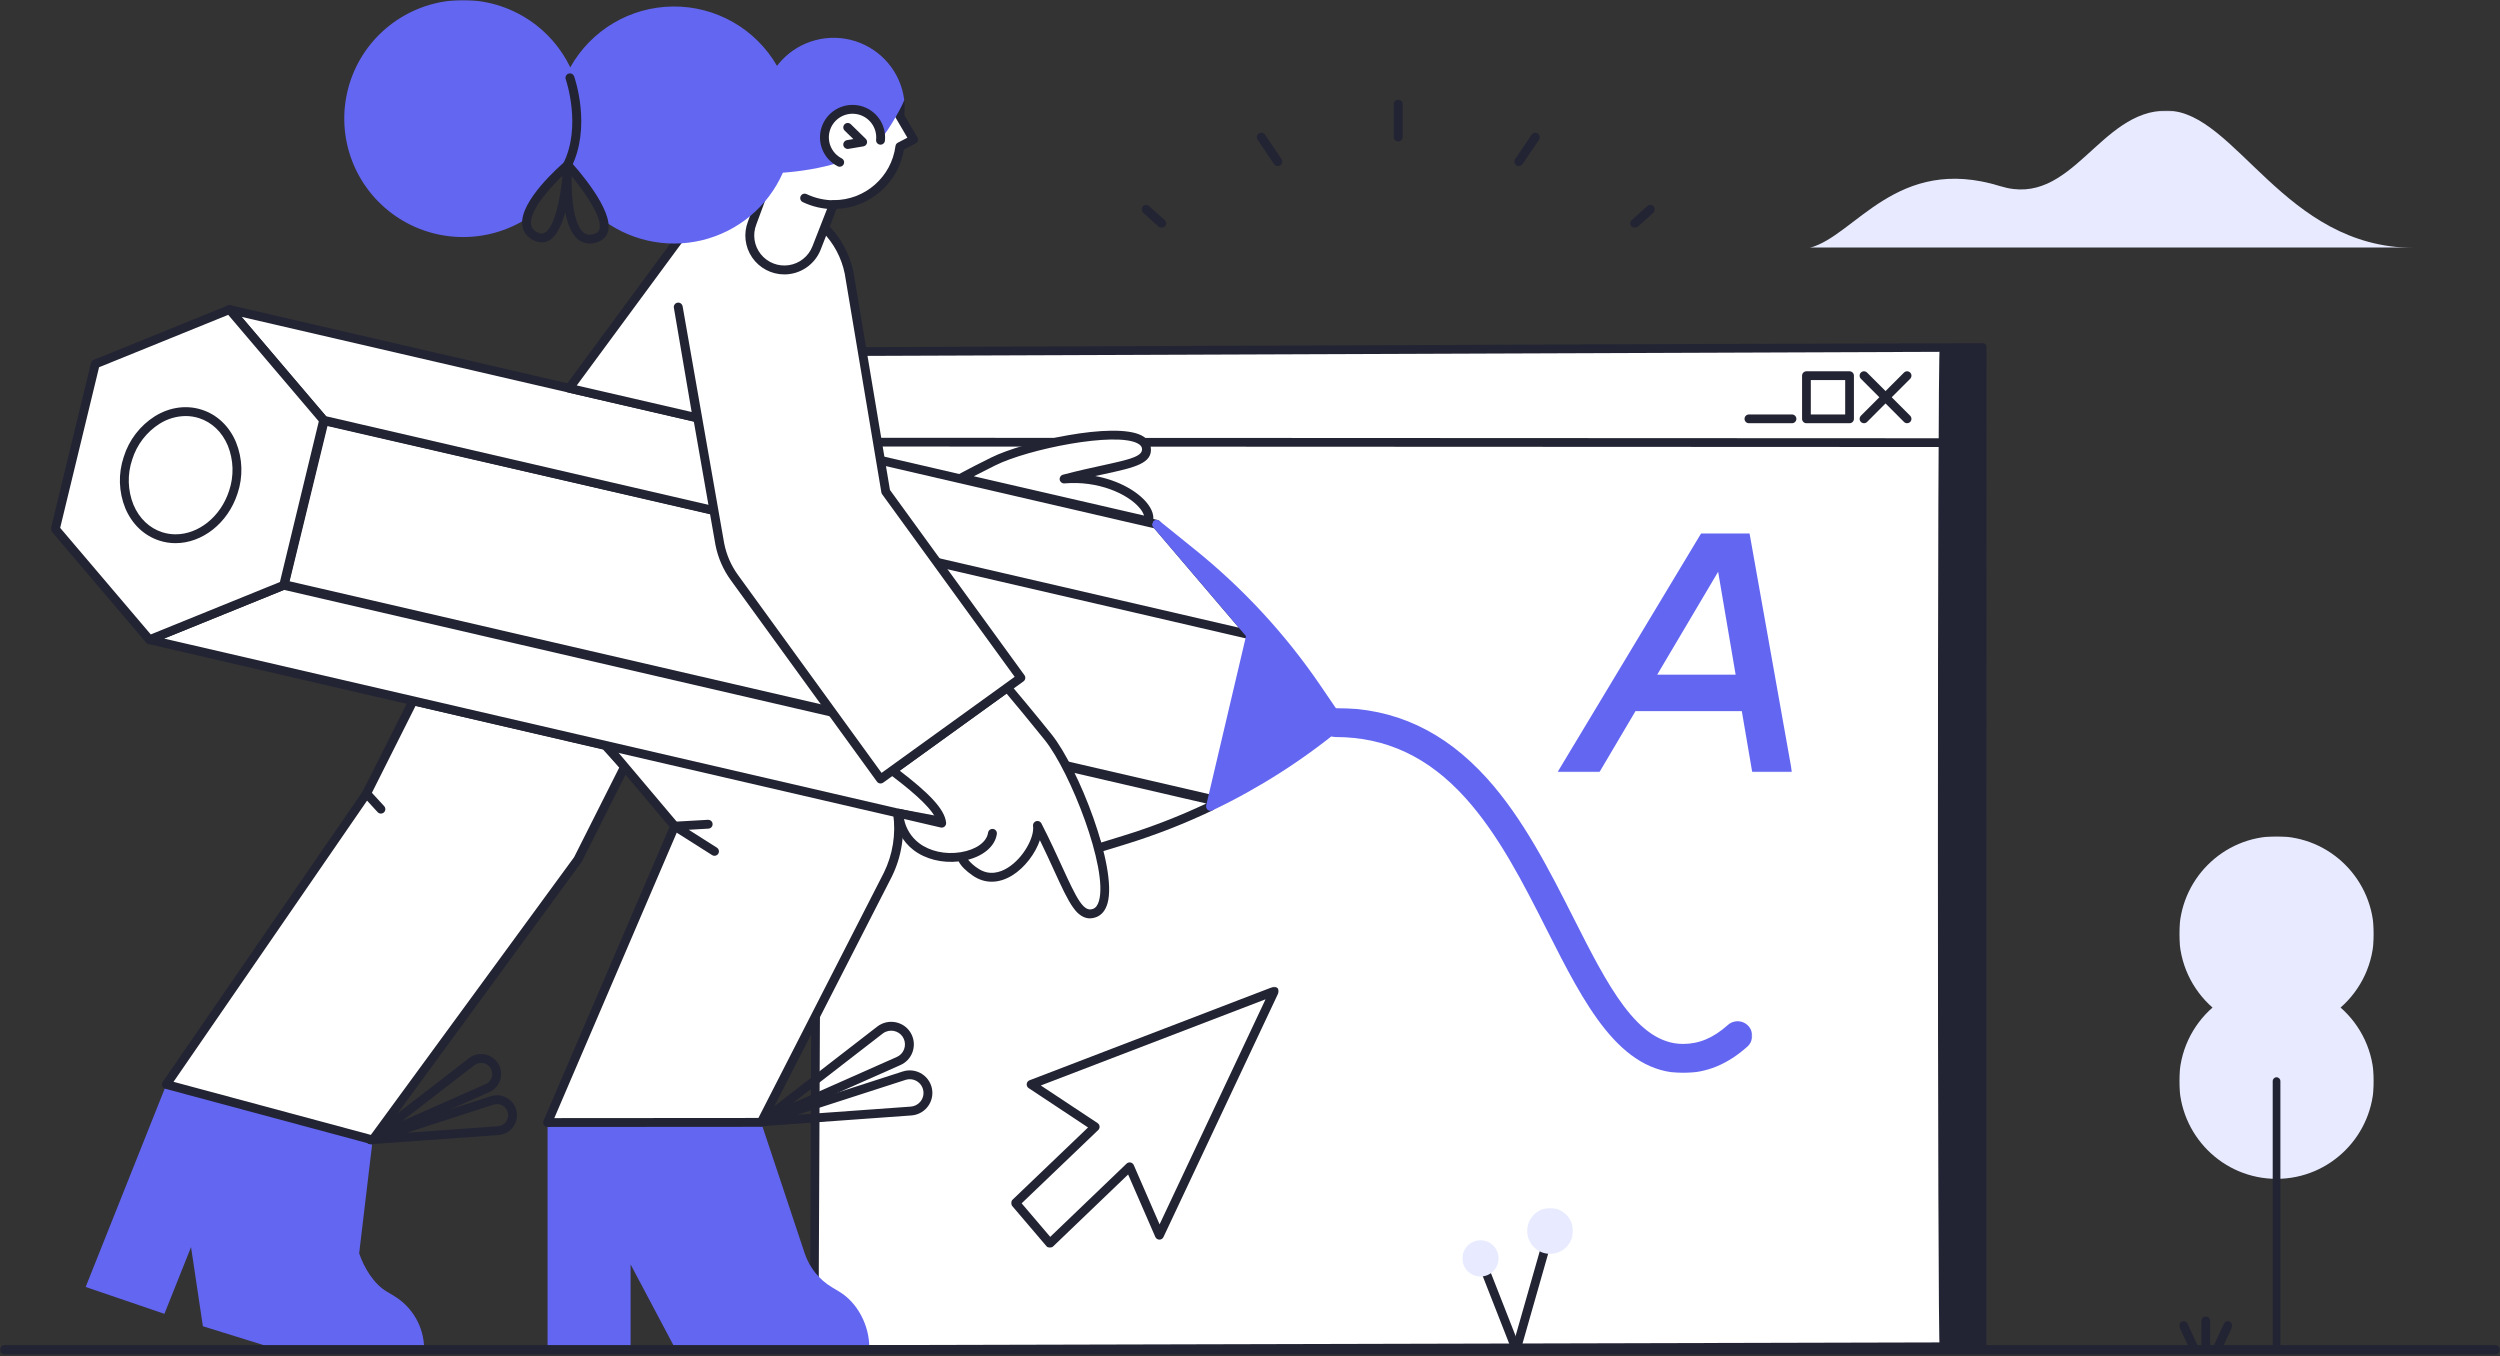 <svg xmlns="http://www.w3.org/2000/svg" xmlns:xlink="http://www.w3.org/1999/xlink" width="1130px" height="613px" viewBox="0 0 1130 613"><rect x="0" y="0" width="1130" height="613" fill="#333333" stroke="none"/><title>Page is under construction</title><desc>Created with Sketch.</desc><defs><rect id="path-1" x="0" y="0" width="532" height="457"></rect><rect id="path-3" x="0" y="0" width="106" height="108"></rect><rect id="path-5" x="0" y="0" width="273" height="62"></rect><rect id="path-7" x="0" y="0" width="232" height="58"></rect><rect id="path-9" x="0" y="0" width="121" height="118"></rect><rect id="path-11" x="0" y="0" width="50" height="66"></rect><rect id="path-13" x="0" y="0" width="193" height="165"></rect><rect id="path-15" x="0" y="0" width="157.21" height="226.817"></rect><rect id="path-17" x="0" y="0" width="94" height="180"></rect><rect id="path-19" x="0" y="0" width="585" height="610"></rect><rect id="path-21" x="0" y="0" width="88" height="232"></rect><rect id="path-23" x="0" y="0" width="24" height="16"></rect><rect id="path-25" x="0" y="0" width="1130" height="8"></rect></defs><g id="Page-1" stroke="none" stroke-width="1" fill="none" fill-rule="evenodd"><g id="Page-is-under-construction" transform="translate(-68, -64)"><g id="Group" transform="translate(434, 219)"><g id="Clipped"><mask id="mask-2" fill="white"><use xlink:href="#path-1"></use></mask><g id="Rectangle-path"></g><g id="Group" mask="url(#mask-2)" fill-rule="nonzero"><g id="Shape"><g><polygon fill="#FFFFFF" points="530.025 1.978 3.95 3.957 1.975 455.022 529.366 453.703"></polygon><path d="M1.975,457 C1.45,457 0.946,456.79 0.576,456.418 C0.205,456.045 -0.002,455.539 -1.05370899e-18,455.013 L1.975,3.948 C1.98,2.862 2.859,1.982 3.943,1.978 L530.018,0 C530.543,-0.002 531.047,0.206 531.419,0.577 C531.791,0.948 532,1.452 532,1.978 L531.342,453.703 C531.342,454.794 530.46,455.679 529.371,455.681 L1.98,457 L1.975,457 Z M5.917,5.928 L3.959,453.036 L527.391,451.729 L528.044,3.961 L5.917,5.928 Z" fill="#222433"></path></g><path d="M510.756,47.05 L510.756,47.05 L3.95,46.821 C2.86,46.821 1.975,45.935 1.975,44.843 C1.975,43.75 2.86,42.864 3.95,42.864 L3.95,42.864 L510.756,43.093 C511.846,43.093 512.731,43.979 512.731,45.072 C512.731,46.164 511.846,47.05 510.756,47.05 L510.756,47.05 Z" fill="#222433"></path><path d="M470,36.301 L450.511,36.301 C449.42,36.301 448.535,35.415 448.535,34.322 L448.535,14.803 C448.535,13.71 449.42,12.824 450.511,12.824 L470,12.824 C471.091,12.824 471.975,13.71 471.975,14.803 L471.975,34.322 C471.975,35.415 471.091,36.301 470,36.301 L470,36.301 Z M452.486,32.344 L468.024,32.344 L468.024,16.781 L452.486,16.781 L452.486,32.344 Z" fill="#222433"></path><path d="M443.992,36.301 L424.503,36.301 C423.412,36.301 422.528,35.415 422.528,34.322 C422.528,33.23 423.412,32.344 424.503,32.344 L443.992,32.344 C445.083,32.344 445.967,33.23 445.967,34.322 C445.967,35.415 445.083,36.301 443.992,36.301 L443.992,36.301 Z" fill="#222433"></path><path d="M476.518,36.301 C475.719,36.301 474.998,35.819 474.692,35.08 C474.386,34.34 474.555,33.489 475.121,32.923 L494.61,13.403 C495.381,12.631 496.632,12.631 497.404,13.403 C498.175,14.176 498.175,15.429 497.404,16.201 L477.914,35.721 C477.544,36.093 477.042,36.301 476.518,36.301 L476.518,36.301 Z" fill="#222433"></path><path d="M496.007,36.301 C495.483,36.301 494.98,36.093 494.61,35.721 L475.121,16.201 C474.349,15.429 474.349,14.176 475.121,13.403 C475.892,12.631 477.143,12.631 477.914,13.403 L497.404,32.923 C497.969,33.489 498.138,34.34 497.832,35.079 C497.527,35.819 496.806,36.301 496.007,36.301 L496.007,36.301 Z" fill="#222433"></path><path d="M529.981,454.789 L510.756,454.789 C509.665,454.789 509.665,2.075 510.756,2.075 L529.981,2.075 C531.072,2.075 531.957,2.961 531.957,4.054 L531.957,452.811 C531.957,453.903 531.072,454.789 529.981,454.789 Z" fill="#222433"></path></g></g></g></g><g id="Group" transform="translate(772, 305)"><g id="Clipped"><mask id="mask-4" fill="white"><use xlink:href="#path-3"></use></mask><g id="Rectangle-path"></g><g id="Group" mask="url(#mask-4)" fill-rule="nonzero" fill="#6366F1"><path d="M106,108 L88.004,108 L83.3,80.421 L35.242,80.421 L18.95,108 L0,108 L64.963,0 L86.777,0 L106,108 Z M45.059,63.942 L80.505,63.942 L72.598,17.433 L45.059,63.942 Z" id="Shape"></path></g></g></g><g id="Group" transform="translate(1022.5, 145) scale(-1, 1) translate(-1022.5, -145) translate(886, 114)"><g id="Clipped"><mask id="mask-6" fill="white"><use xlink:href="#path-5"></use></mask><g id="Rectangle-path"></g><g id="Group" mask="url(#mask-6)" fill-rule="nonzero" fill="#E8EBFF"><g id="Shape"><path d="M273,62 L0,62 C58.59,62 80.489,0.422 111.37,0.003 C142.251,-0.416 154.353,44.255 186.842,34.155 C233.745,19.608 252.516,56.722 273,62 Z"></path></g></g></g></g><g id="Group" transform="translate(584, 109)"><g id="Clipped"><mask id="mask-8" fill="white"><use xlink:href="#path-7"></use></mask><g id="Rectangle-path"></g><g id="Group" mask="url(#mask-8)" fill-rule="nonzero" fill="#222433"><g id="Shape"><path d="M116,18.951 C114.877,18.951 113.966,18.045 113.966,16.928 L113.966,2.023 C113.966,0.906 114.877,2.05265499e-16 116,0 C117.123,-2.05265499e-16 118.034,0.906 118.034,2.023 L118.034,16.928 C118.034,18.045 117.123,18.951 116,18.951 Z"></path><path d="M61.559,30.079 C60.88,30.08 60.246,29.744 59.868,29.183 L52.41,18.122 C51.784,17.194 52.034,15.937 52.967,15.315 C53.9,14.692 55.163,14.94 55.789,15.868 L63.247,26.929 C63.665,27.549 63.706,28.348 63.353,29.007 C62.999,29.666 62.31,30.078 61.559,30.079 Z"></path><path d="M9.085,58 C8.581,58 8.095,57.814 7.721,57.478 L0.671,51.138 C0.131,50.654 -0.107,49.92 0.046,49.213 C0.198,48.506 0.718,47.934 1.41,47.711 C2.101,47.489 2.859,47.651 3.399,48.136 L10.449,54.475 C11.074,55.037 11.286,55.923 10.984,56.704 C10.681,57.485 9.926,58.001 9.085,58 Z"></path><path d="M170.508,30.079 C169.758,30.078 169.069,29.666 168.716,29.007 C168.363,28.348 168.404,27.549 168.822,26.929 L176.279,15.868 C176.907,14.946 178.166,14.702 179.096,15.323 C180.026,15.943 180.277,17.194 179.658,18.122 L172.2,29.183 C171.822,29.744 171.187,30.08 170.508,30.079 Z"></path><path d="M222.915,58 C222.074,58.001 221.319,57.485 221.016,56.704 C220.714,55.923 220.926,55.037 221.551,54.475 L228.601,48.136 C229.141,47.651 229.899,47.489 230.59,47.711 C231.282,47.934 231.802,48.506 231.954,49.213 C232.107,49.92 231.869,50.654 231.329,51.138 L224.279,57.478 C223.905,57.814 223.419,58 222.915,58 Z"></path></g></g></g></g><g id="Group" transform="translate(525, 510)"><g id="Clipped"><mask id="mask-10" fill="white"><use xlink:href="#path-9"></use></mask><g id="Rectangle-path"></g><g id="Group" mask="url(#mask-10)"><g transform="translate(0, -0.67)"><g><polygon id="Shape" fill="#FFFFFF" fill-rule="nonzero" points="9.08 44.828 118.982 2.68 67.058 112.974 53.606 82.084 17.555 116.66 2.018 98.434 38.002 63.992"></polygon><path d="M17.555,118.67 L17.454,118.67 C16.898,118.642 16.378,118.387 16.017,117.964 L0.48,99.738 C-0.21,98.928 -0.149,97.723 0.62,96.987 L34.788,64.281 L7.962,46.503 C7.333,46.087 6.99,45.356 7.073,44.608 C7.155,43.861 7.65,43.221 8.355,42.952 L118.257,0.804 C119.026,0.509 119.898,0.709 120.459,1.31 C121.02,1.911 121.159,2.791 120.809,3.534 L68.885,113.828 C68.552,114.534 67.84,114.985 67.058,114.985 L67.028,114.985 C66.235,114.973 65.522,114.499 65.207,113.775 L52.912,85.54 L18.954,118.106 C18.579,118.467 18.077,118.67 17.555,118.67 L17.555,118.67 Z M4.784,98.574 L17.703,113.728 L52.207,80.636 C52.683,80.179 53.354,79.984 54.002,80.113 C54.651,80.242 55.194,80.68 55.458,81.284 L67.13,108.087 L115.025,6.352 L13.447,45.307 L39.12,62.317 C39.629,62.655 39.957,63.204 40.012,63.811 C40.066,64.419 39.841,65.018 39.4,65.44 L4.784,98.574 Z" id="Shape" fill="#222433" fill-rule="nonzero"></path></g></g></g></g></g><g id="Group" transform="translate(729, 610)"><g id="Clipped"><mask id="mask-12" fill="white"><use xlink:href="#path-11"></use></mask><g id="Rectangle-path"></g><g id="Group" mask="url(#mask-12)" fill-rule="nonzero"><g><path d="M24.34,66 C23.719,66 23.134,65.708 22.76,65.212 C22.385,64.715 22.266,64.071 22.437,63.473 L37.74,9.827 C37.929,9.141 38.472,8.609 39.161,8.434 C39.851,8.259 40.581,8.468 41.074,8.981 C41.567,9.494 41.747,10.233 41.546,10.916 L26.242,64.562 C26,65.413 25.224,65.999 24.34,66 L24.34,66 Z" id="Shape" fill="#222433"></path><ellipse id="Oval" fill="#E8EBFF" cx="39.644" cy="10.372" rx="10.356" ry="10.372"></ellipse><path d="M24.34,66 C23.527,66 22.797,65.502 22.499,64.745 L6.338,23.52 C5.937,22.501 6.437,21.35 7.454,20.948 C8.471,20.547 9.62,21.047 10.021,22.066 L26.182,63.291 C26.422,63.902 26.345,64.591 25.977,65.134 C25.608,65.676 24.995,66 24.34,66 L24.34,66 Z" id="Shape" fill="#222433"></path><ellipse id="Oval" fill="#E8EBFF" cx="8.179" cy="22.793" rx="8.179" ry="8.192"></ellipse></g></g></g></g><g id="Group" transform="translate(667, 384)"><g id="Clipped"><mask id="mask-14" fill="white"><use xlink:href="#path-13"></use></mask><g id="Rectangle-path"></g><g id="Group" mask="url(#mask-14)" fill-rule="nonzero" fill="#6366F1"><path d="M161.737,165 C132.902,165 117.078,133.708 100.325,100.578 C89.607,79.383 78.524,57.465 63.34,40.64 C46.643,22.137 27.461,13.142 4.697,13.142 C3.01,13.144 1.386,12.5 0.162,11.342 C-1.107,10.144 5.489,8.911 5.489,7.031 C5.489,4.763 -0.745,2.303 1.01,1.122 C2.099,0.389 3.383,-0.002 4.697,3.76811077e-17 C31.417,3.76811077e-17 53.808,10.419 73.149,31.853 C89.511,49.984 101.515,73.722 112.106,94.665 C127.624,125.352 141.027,151.858 161.737,151.858 C169.013,151.858 175.453,149.133 182.003,143.285 C183.757,141.717 186.218,141.202 188.458,141.932 C190.698,142.663 192.376,144.528 192.861,146.826 C193.346,149.123 192.564,151.504 190.809,153.072 C181.817,161.098 172.308,165 161.737,165 Z" id="Shape"></path></g></g></g><g id="Clipped"><mask id="mask-16" fill="white"><use xlink:href="#path-15"></use></mask><g id="Rectangle-path"></g><g id="Group" mask="url(#mask-16)"><g transform="translate(1040, 540)" id="Clipped"><g><mask id="mask-18" fill="white"><use xlink:href="#path-17"></use></mask><g id="Rectangle-path"></g><g id="Group" mask="url(#mask-18)" fill-rule="nonzero"><g id="Shape"><path d="M47.006,180 C46.026,180 45.231,179.207 45.231,178.228 L45.231,36.203 C45.231,35.224 46.026,34.431 47.006,34.431 C47.986,34.431 48.781,35.224 48.781,36.203 L48.781,178.228 C48.781,179.207 47.986,180 47.006,180 Z" fill="#222433"></path><g><path d="M74.987,36.203 L19.031,36.203 C9.511,36.213 1.785,28.514 1.775,19.006 C1.765,9.498 9.475,1.782 18.995,1.772 L19.031,1.772 L74.987,1.772 C84.508,1.772 92.225,9.48 92.225,18.988 C92.225,28.496 84.508,36.203 74.987,36.203 L74.987,36.203 Z M19.031,15.526 C17.126,15.53 15.585,17.075 15.589,18.977 C15.593,20.874 17.131,22.41 19.031,22.414 L74.987,22.414 C76.892,22.418 78.439,20.879 78.443,18.977 C78.447,17.075 76.906,15.529 75.001,15.526 L74.986,15.526 L19.031,15.526 Z" fill="#FFFFFF"></path><path d="M19.011,37.976 C13.941,37.976 9.173,36.006 5.583,32.428 C1.988,28.846 0.005,24.079 -1.69406589e-21,19.007 C-0.011,8.537 8.51,0.011 18.993,0 L74.987,0 C85.471,0 94,8.518 94,18.988 C94,29.458 85.471,37.976 74.987,37.976 L19.031,37.976 L19.011,37.976 Z M19.031,3.545 C14.866,3.549 10.985,5.159 8.067,8.079 C5.15,10.999 3.545,14.879 3.549,19.004 C3.554,23.129 5.166,27.005 8.09,29.919 C11.01,32.829 14.888,34.431 19.012,34.431 L19.029,34.431 L74.987,34.431 C83.514,34.431 90.451,27.503 90.451,18.988 C90.451,10.473 83.514,3.545 74.987,3.545 L19.031,3.545 Z M74.995,24.187 L74.983,24.187 L19.031,24.187 C16.159,24.18 13.821,21.845 13.815,18.981 C13.812,17.588 14.352,16.276 15.337,15.289 C16.322,14.302 17.632,13.756 19.027,13.753 L19.031,13.753 L74.987,13.753 C76.401,13.756 77.711,14.301 78.696,15.289 C79.681,16.277 80.221,17.588 80.218,18.981 C80.215,20.374 79.669,21.684 78.681,22.667 C77.694,23.647 76.386,24.187 74.995,24.187 Z M19.035,17.298 C18.588,17.299 18.168,17.474 17.852,17.79 C17.537,18.107 17.364,18.527 17.365,18.973 C17.367,19.891 18.116,20.64 19.035,20.642 L74.988,20.642 L74.991,20.642 C75.441,20.642 75.86,20.469 76.176,20.155 C76.493,19.839 76.668,19.42 76.669,18.973 C76.669,18.526 76.497,18.106 76.181,17.79 C75.866,17.473 75.446,17.298 74.999,17.298 L19.035,17.298 L19.035,17.298 Z" fill="#222433"></path></g><path d="M71.485,84.199 C71.369,84.199 71.256,84.187 71.147,84.167 C64.245,83.829 47.92,73.576 46.053,72.389 C45.542,72.064 45.231,71.5 45.231,70.894 C45.231,70.288 45.541,69.724 46.053,69.399 C47.952,68.192 64.796,57.613 71.485,57.613 C78.824,57.613 84.795,63.576 84.795,70.906 C84.795,78.236 78.825,84.199 71.485,84.199 Z M50.376,70.894 C56.422,74.553 67.333,80.63 71.485,80.63 C71.576,80.63 71.665,80.637 71.753,80.65 C77.011,80.508 81.246,76.192 81.246,70.906 C81.246,65.531 76.867,61.158 71.485,61.158 C67.333,61.158 56.422,67.235 50.376,70.894 Z" fill="#222433"></path><path d="M22.527,84.199 C15.188,84.199 9.217,78.236 9.217,70.906 C9.217,63.576 15.188,57.613 22.527,57.613 C29.216,57.613 46.06,68.192 47.958,69.399 C48.47,69.724 48.781,70.288 48.781,70.894 C48.781,71.5 48.471,72.064 47.958,72.389 C46.091,73.576 29.766,83.829 22.865,84.167 C22.756,84.188 22.643,84.199 22.527,84.199 Z M22.527,61.158 C17.145,61.158 12.766,65.531 12.766,70.906 C12.766,76.193 17.002,80.51 22.262,80.65 C22.349,80.637 22.437,80.63 22.527,80.63 C26.678,80.63 37.59,74.553 43.636,70.894 C37.591,67.235 26.678,61.158 22.527,61.158 Z" fill="#222433"></path></g></g></g></g></g></g><g id="Group" transform="translate(91, 64)"><g id="Clipped"><mask id="mask-20" fill="white"><use xlink:href="#path-19"></use></mask><g id="Rectangle-path"></g><g id="Group" mask="url(#mask-20)" fill-rule="nonzero"><g><g transform="translate(103.019, 188.143)" id="Shape"><polygon fill="#FFFFFF" points="20.514 2.04 2.452 76.096 423.224 173.503 441.286 98.78"></polygon><path d="M423.226,175.505 C423.073,175.505 422.92,175.488 422.771,175.453 L1.999,78.045 C1.477,77.925 1.025,77.601 0.744,77.146 C0.463,76.69 0.376,76.142 0.502,75.623 L18.564,1.567 C18.824,0.502 19.894,-0.157 20.965,0.089 L441.737,96.83 C442.259,96.95 442.711,97.273 442.993,97.727 C443.275,98.182 443.363,98.729 443.237,99.249 L425.176,173.972 C424.959,174.871 424.153,175.505 423.226,175.505 L423.226,175.505 Z M4.883,74.603 L421.74,171.105 L438.86,100.276 L21.996,4.434 L4.883,74.603 Z" fill="#222433"></path></g><path d="M224.501,608.93 L224.501,507.386 L321.031,507.386 L340.765,566.631 C342.925,573.036 347.316,578.457 353.141,581.909 L356.151,583.711 C364.714,588.781 369.931,599.189 369.931,609.13 L281.964,609.13 L262.029,571.501 L262.029,608.93 L224.501,608.93 Z" id="Shape" fill="#6366F1"></path><path d="M15.72,581.709 L52.178,490.24 L145.431,515.325 L139.343,566.498 C141.484,572.902 145.966,580.375 151.786,583.777 L154.796,585.579 C163.369,590.597 168.657,599.75 168.71,609.664 L168.71,609.664 L102.617,609.997 L68.702,599.456 L63.35,563.695 L51.309,593.852 L15.72,581.709 Z" id="Shape" fill="#6366F1"></path><path d="M321.165,509.054 C320.177,509.053 319.337,508.337 319.183,507.364 C319.03,506.391 319.608,505.452 320.547,505.148 L385.042,484.309 C388.035,483.338 391.31,483.795 393.921,485.549 C396.532,487.302 398.188,490.157 398.411,493.289 C398.603,495.987 397.712,498.652 395.933,500.695 C394.155,502.738 391.636,503.993 388.93,504.184 L321.309,509.054 L321.165,509.054 Z M388.251,487.809 C388.095,487.809 387.939,487.815 387.782,487.826 C387.278,487.861 386.779,487.957 386.297,488.112 L337.537,503.867 L388.645,500.188 C390.297,500.074 391.834,499.307 392.915,498.057 C394.498,496.228 394.872,493.647 393.871,491.446 C392.87,489.245 390.677,487.826 388.254,487.809 L388.251,487.809 Z" id="Shape" fill="#222433"></path><path d="M321.165,509.054 C320.306,509.054 319.543,508.511 319.265,507.701 C318.987,506.891 319.256,505.995 319.934,505.47 L373.517,464.011 C374.179,463.496 374.903,463.066 375.672,462.731 C378.167,461.635 380.998,461.572 383.54,462.557 C386.082,463.525 388.123,465.476 389.202,467.968 C390.29,470.449 390.348,473.26 389.363,475.784 C388.392,478.319 386.435,480.355 383.937,481.43 L321.981,508.881 C321.724,508.995 321.446,509.054 321.165,509.054 L321.165,509.054 Z M379.815,465.864 C378.949,465.865 378.093,466.044 377.299,466.389 C376.835,466.59 376.398,466.847 375.998,467.155 L335.446,498.534 L382.321,477.765 C383.839,477.114 385.027,475.879 385.617,474.339 C386.219,472.797 386.183,471.078 385.517,469.562 C384.863,468.056 383.627,466.877 382.09,466.293 C381.365,466.012 380.594,465.868 379.816,465.867 L379.815,465.864 Z" id="Shape" fill="#222433"></path><path d="M144.494,517.193 C143.507,517.193 142.666,516.477 142.512,515.504 C142.358,514.531 142.936,513.591 143.876,513.288 L198.83,495.498 C199.508,495.291 200.206,495.151 200.912,495.079 C203.318,494.886 205.702,495.661 207.534,497.229 C209.36,498.782 210.482,501.004 210.646,503.392 C210.825,505.774 210.047,508.13 208.485,509.941 C206.928,511.763 204.7,512.881 202.306,513.044 L144.642,517.188 C144.589,517.193 144.541,517.193 144.494,517.193 Z M201.623,499.053 C201.501,499.053 201.379,499.058 201.256,499.066 C200.84,499.113 200.429,499.197 200.028,499.318 L160.816,512.015 L202.018,509.054 C203.343,508.964 204.576,508.344 205.438,507.337 C206.722,505.851 207.019,503.754 206.198,501.972 C205.376,500.189 203.586,499.049 201.619,499.055 L201.623,499.053 Z" id="Shape" fill="#222433"></path><path d="M144.494,517.193 C143.636,517.194 142.872,516.65 142.594,515.84 C142.317,515.03 142.586,514.133 143.264,513.609 L188.924,478.338 C189.496,477.859 190.135,477.467 190.821,477.174 C195.388,475.173 200.717,477.24 202.728,481.792 C203.712,483.97 203.781,486.449 202.92,488.677 C202.06,490.905 200.342,492.698 198.148,493.655 L145.309,517.021 C145.052,517.135 144.775,517.194 144.494,517.193 L144.494,517.193 Z M194.453,480.415 C193.76,480.416 193.075,480.559 192.441,480.837 C192.106,480.975 191.795,481.163 191.517,481.394 C191.487,481.42 191.456,481.445 191.424,481.47 L158.788,506.681 L196.529,489.991 C197.745,489.463 198.699,488.47 199.175,487.235 C199.651,485.999 199.609,484.625 199.06,483.42 C198.259,481.596 196.451,480.417 194.454,480.418 L194.453,480.415 Z" id="Shape" fill="#222433"></path><g id="_Path_-i10" transform="translate(50.172, 314.239)"><polygon id="Shape" fill="#FFFFFF" points="113.564 2.523 92.516 44.434 2.007 175.934 95.259 201.02 188.043 74.256 209.146 32.348 200.463 22.719"></polygon><path d="M95.259,203.021 C95.083,203.022 94.907,203 94.737,202.954 L1.484,177.869 C0.856,177.7 0.349,177.237 0.124,176.628 C-0.101,176.019 -0.016,175.339 0.353,174.804 L90.784,43.417 L111.769,1.626 C112.184,0.798 113.115,0.363 114.019,0.573 L200.916,20.772 C201.316,20.866 201.678,21.079 201.952,21.384 L210.635,31.012 C211.188,31.624 211.308,32.512 210.937,33.249 L189.836,75.157 C189.787,75.256 189.729,75.35 189.664,75.439 L96.88,202.202 C96.502,202.717 95.899,203.022 95.259,203.021 L95.259,203.021 Z M5.265,174.74 L94.451,198.732 L186.324,73.212 L206.738,32.673 L199.393,24.529 L114.649,4.83 L94.313,45.332 C94.272,45.415 94.226,45.494 94.173,45.569 L5.265,174.74 Z" id="Shape" fill="#222433"></path></g><g id="_Path_5-i10" transform="translate(222.093, 334.921)"><path d="M160.612,32.731 C161.953,42.201 160.416,51.855 156.201,60.446 L98.938,172.398 L2.408,172.465 L59.871,38.496 L29.159,2.108" id="Shape" fill="#FFFFFF"></path><path d="M2.408,174.466 C1.734,174.466 1.105,174.128 0.733,173.567 C0.362,173.005 0.298,172.296 0.563,171.677 L57.54,38.843 L27.624,3.403 C27.157,2.856 27.019,2.102 27.263,1.426 C27.506,0.751 28.094,0.257 28.803,0.133 C29.513,0.008 30.234,0.272 30.694,0.825 L61.407,37.212 C61.895,37.791 62.014,38.594 61.716,39.289 L5.451,170.463 L97.709,170.396 L154.413,59.539 C158.452,51.317 159.921,42.074 158.628,33.01 C158.488,31.923 159.251,30.926 160.339,30.774 C161.426,30.621 162.435,31.369 162.602,32.452 C164.009,42.319 162.408,52.381 158.006,61.329 L100.726,173.31 C100.383,173.98 99.693,174.401 98.94,174.402 L2.41,174.469 L2.408,174.466 Z" id="Shape" fill="#222433"></path></g><g transform="translate(42.144, 262.199)" id="Shape"><polygon fill="#FFFFFF" points="341.024 105.388 2.408 26.957 63.082 2.338 310.973 59.755 380.411 112.79"></polygon><path d="M380.413,114.792 C380.288,114.792 380.163,114.78 380.04,114.757 L340.652,107.352 C340.625,107.346 340.597,107.341 340.57,107.334 L1.954,28.906 C1.103,28.708 0.478,27.984 0.409,27.115 C0.34,26.246 0.843,25.432 1.652,25.103 L62.326,0.484 C62.71,0.328 63.133,0.295 63.537,0.389 L311.427,57.806 C311.705,57.871 311.966,57.994 312.193,58.167 L381.631,111.202 C382.314,111.723 382.587,112.621 382.311,113.433 C382.036,114.246 381.271,114.792 380.411,114.793 L380.413,114.792 Z M341.437,103.429 L372.496,109.266 L310.097,61.607 L63.249,4.43 L9.022,26.433 L341.437,103.429 Z" fill="#222433"></path></g><g transform="translate(456.895, 344.262)" id="Shape"><path d="M67.259,20.234 C54.6,26.277 41.51,31.377 28.096,35.494 L16.617,39.022 L2.144,2.224 L67.431,17.347 L67.259,20.234 Z" fill="#FFFFFF"></path><path d="M16.617,41.026 C15.793,41.026 15.052,40.524 14.749,39.758 L0.276,2.962 C0.003,2.27 0.138,1.484 0.625,0.922 C1.113,0.359 1.872,0.113 2.598,0.281 L67.888,15.403 C68.841,15.624 69.495,16.497 69.437,17.471 L69.265,20.356 C69.222,21.083 68.787,21.729 68.128,22.043 C55.379,28.126 42.197,33.264 28.689,37.413 L17.211,40.941 C17.018,40.999 16.818,41.027 16.617,41.026 Z M5.405,5.037 L17.806,36.561 L27.506,33.58 C40.447,29.604 53.087,24.709 65.327,18.932 L65.327,18.913 L5.405,5.037 Z" fill="#222433"></path></g><g transform="translate(78.268, 137.438)" id="Shape"><polygon fill="#FFFFFF" points="464.12 149.583 322.266 116.726 221.438 93.372 45.021 52.509 2.475 2.471 214.096 51.496 296.717 70.636 421.508 99.545"></polygon><path d="M464.12,151.582 C463.967,151.582 463.814,151.565 463.665,151.53 L44.566,54.456 C44.146,54.359 43.768,54.129 43.489,53.801 L0.944,3.763 C0.384,3.105 0.311,2.163 0.762,1.426 C1.212,0.689 2.086,0.324 2.929,0.519 L421.961,97.593 C422.381,97.69 422.758,97.919 423.037,98.247 L465.649,148.285 C466.156,148.879 466.269,149.713 465.941,150.421 C465.613,151.129 464.902,151.582 464.12,151.582 L464.12,151.582 Z M46.121,50.705 L458.661,146.263 L420.407,101.344 L7.93,5.788 L46.121,50.705 Z" fill="#222433"></path></g><path d="M584.653,325.726 L574.016,310.114 C558.055,286.635 538.665,265.666 516.49,247.902 L501.038,235.426 C500.771,235.254 500.731,235.222 500.687,235.2 C500.441,235.102 500.382,235.073 500.32,235.059 C500.113,235.015 500.027,235 499.941,234.99 C499.743,234.985 499.65,234.986 499.557,234.994 C499.345,235.032 499.261,235.05 499.179,235.073 C498.984,235.147 498.899,235.183 498.817,235.225 C498.646,235.332 498.564,235.389 498.486,235.452 C498.31,235.623 498.261,235.672 498.215,235.724 C498.04,235.994 498.01,236.032 497.989,236.073 C497.885,236.334 497.859,236.384 497.845,236.437 C497.771,236.893 497.771,236.971 497.775,237.048 C497.786,237.278 497.803,237.359 497.824,237.438 C497.95,237.812 497.976,237.874 498.005,237.933 C498.132,238.13 498.18,238.199 498.231,238.265 L540.197,287.545 L522.201,364.038 C522.157,364.392 522.152,364.452 522.153,364.512 C522.175,364.779 522.183,364.842 522.196,364.904 C522.265,365.154 522.289,365.221 522.317,365.286 C522.529,365.674 522.6,365.767 522.678,365.854 C522.774,365.951 522.853,366.021 522.937,366.085 C523.097,366.197 523.18,366.246 523.267,366.289 C523.435,366.369 523.547,366.407 523.662,366.435 C523.875,366.482 524.014,366.499 524.154,366.5 C524.287,366.499 524.419,366.484 524.549,366.457 C524.76,366.402 524.859,366.368 524.954,366.326 C546.269,356.158 566.173,343.423 584.278,328.391 C585.072,327.732 585.235,326.578 584.653,325.726 Z" id="Shape" fill="#6366F1"></path><g transform="translate(0, 137.438)" id="Shape"><polygon fill="#FFFFFF" points="123.288 52.509 105.226 127.099 44.552 151.718 2.007 101.68 20.069 27.09 80.743 2.471"></polygon><path d="M44.552,153.717 C43.963,153.717 43.402,153.458 43.021,153.01 L0.476,102.972 C0.062,102.485 -0.093,101.831 0.056,101.21 L18.118,26.62 C18.27,25.994 18.714,25.479 19.313,25.237 L79.987,0.618 C80.79,0.292 81.712,0.518 82.273,1.178 L124.819,51.216 C125.233,51.703 125.389,52.358 125.239,52.98 L107.177,127.57 C107.026,128.196 106.581,128.711 105.983,128.954 L45.309,153.573 C45.068,153.669 44.811,153.718 44.552,153.717 L44.552,153.717 Z M4.197,101.161 L45.142,149.318 L103.517,125.633 L121.098,53.029 L80.153,4.87 L21.778,28.555 L4.197,101.161 Z" fill="#222433"></path></g><g transform="translate(377.959, 308.234)" id="Shape"><path d="M33.592,78.952 C34.238,81.016 36.15,83.351 39.937,85.935 C53.583,95.275 69.37,74.659 67.966,64.852 C81.679,91.606 85.158,107.618 93.72,104.482 C107.902,99.345 86.63,42.235 72.849,25.022 C66.803,17.483 59.761,8.989 54.341,2.56 L2.363,40.074 C14.302,49.122 24.171,57.668 24.686,63.851 L5.22,59.314 C6.832,75.767 21.861,80.854 33.595,78.952 C40.846,77.776 46.84,73.933 47.632,68.455" fill="#FFFFFF"></path><path d="M91.696,106.869 C87.611,106.869 85.035,103.281 84.079,101.949 C81.479,98.325 78.852,92.581 75.526,85.309 C73.622,81.146 71.533,76.578 69.068,71.536 C67.067,77.492 62.245,83.935 56.62,87.42 C50.505,91.206 44.177,91.265 38.801,87.585 C35.632,85.424 33.505,83.301 32.351,81.141 C24.828,81.978 17.295,80.094 11.937,75.979 C6.912,72.12 3.899,66.425 3.22,59.509 C3.157,58.867 3.409,58.234 3.896,57.809 C4.382,57.384 5.045,57.219 5.675,57.366 L21.716,61.102 C18.716,55.469 9.395,47.917 1.147,41.665 C0.641,41.282 0.347,40.682 0.355,40.048 C0.362,39.414 0.67,38.822 1.185,38.45 L53.162,0.937 C54.015,0.321 55.199,0.467 55.876,1.27 C58.919,4.882 66.82,14.302 74.414,23.77 C86.504,38.872 104.183,83.953 99.649,100.028 C98.724,103.305 96.959,105.432 94.403,106.362 C93.538,106.689 92.622,106.861 91.696,106.869 Z M67.966,62.848 C68.719,62.848 69.41,63.269 69.752,63.939 C73.582,71.411 76.555,77.91 79.178,83.646 C85.704,97.916 88.77,104.161 93.029,102.601 C94.325,102.134 95.225,100.933 95.787,98.944 C99.914,84.318 82.851,40.721 71.281,26.269 C64.566,17.897 57.607,9.558 54.005,5.271 L5.722,40.117 C17.992,49.562 26.146,57.238 26.685,63.683 C26.738,64.321 26.482,64.946 25.996,65.364 C25.51,65.783 24.853,65.944 24.227,65.798 L7.653,61.935 C8.499,66.254 10.893,70.118 14.386,72.805 C19.249,76.542 26.3,78.099 33.25,76.977 L33.296,76.971 C40.186,75.847 45.032,72.393 45.643,68.167 C45.736,67.451 46.209,66.841 46.88,66.569 C47.55,66.298 48.316,66.408 48.882,66.857 C49.449,67.307 49.729,68.025 49.616,68.738 C48.842,74.091 43.851,78.479 36.623,80.357 C37.895,81.885 39.394,83.208 41.07,84.281 C46.177,87.776 51.193,86.067 54.502,84.017 C61.718,79.547 66.681,70.033 65.979,65.136 C65.896,64.562 66.068,63.98 66.449,63.541 C66.831,63.103 67.384,62.851 67.966,62.851 L67.966,62.848 Z" fill="#222433"></path></g><g transform="translate(232.127, 83.397)" id="Shape"><path d="M51.443,55.375 L70.24,162.59 C71.323,168.057 73.582,173.224 76.863,177.735 L142.889,268.738 L206.305,222.97 L145.23,138.839 L128.673,39.964 L128.673,39.964 C127.117,32.277 123.324,25.219 117.769,19.669 L82.057,2.037 L51.792,24.701 L2.148,92.079 L59.982,105.452 L51.443,55.375 Z" fill="#FFFFFF"></path><path d="M142.889,270.739 C142.782,270.739 142.676,270.731 142.571,270.714 C142.045,270.631 141.575,270.343 141.262,269.913 L75.237,178.911 C71.78,174.168 69.403,168.73 68.271,162.976 L58.484,107.16 L1.695,94.03 C1.037,93.878 0.5,93.406 0.265,92.775 C0.031,92.143 0.13,91.436 0.53,90.894 L50.176,23.518 C50.292,23.36 50.431,23.221 50.588,23.103 L80.853,0.438 C81.459,-0.015 82.269,-0.09 82.948,0.245 L118.66,17.88 C118.855,17.976 119.032,18.103 119.186,18.256 C125.005,24.09 128.986,31.494 130.637,39.557 C130.643,39.584 130.648,39.611 130.653,39.639 L147.132,138.051 L207.931,221.798 C208.243,222.228 208.371,222.764 208.287,223.289 C208.203,223.813 207.913,224.282 207.482,224.594 L144.065,270.362 C143.723,270.608 143.311,270.74 142.889,270.739 Z M51.443,53.374 C52.417,53.375 53.25,54.074 53.417,55.031 L72.215,162.246 C73.239,167.417 75.38,172.304 78.489,176.566 L143.336,265.944 L203.5,222.522 L143.604,140.015 C143.422,139.765 143.301,139.476 143.25,139.171 L126.7,40.337 C125.254,33.151 121.737,26.541 116.581,21.318 L82.275,4.38 L53.234,26.13 L5.569,90.819 L57.498,102.828 L49.463,55.719 C49.277,54.631 50.01,53.598 51.101,53.411 C51.213,53.389 51.328,53.377 51.443,53.374 Z" fill="#222433"></path></g><path d="M56.352,245.511 C53.883,245.513 51.43,245.128 49.08,244.372 C42.154,242.144 36.668,236.939 33.632,229.716 C30.631,222.311 30.383,214.08 32.931,206.508 L32.931,206.508 C35.298,198.879 40.322,192.345 47.094,188.084 C53.791,183.993 61.292,182.967 68.218,185.195 C75.144,187.423 80.631,192.628 83.667,199.851 C86.668,207.256 86.917,215.486 84.368,223.058 C79.986,236.616 68.311,245.51 56.352,245.511 Z M60.901,188.05 C56.754,188.096 52.701,189.29 49.194,191.498 C43.238,195.259 38.826,201.018 36.752,207.737 L36.752,207.737 C34.498,214.399 34.705,221.645 37.335,228.168 C39.911,234.297 44.52,238.698 50.313,240.562 C52.271,241.192 54.317,241.512 56.375,241.511 C66.628,241.511 76.711,233.695 80.551,221.829 C82.805,215.167 82.598,207.922 79.968,201.399 C77.392,195.27 72.782,190.869 66.99,189.004 C65.022,188.371 62.966,188.049 60.898,188.05 L60.901,188.05 Z" id="Shape" fill="#222433"></path><g transform="translate(409.4, 194.148)" id="Shape"><path d="M2.067,21.865 C5.847,19.83 10.235,17.549 16.59,14.414 C33.18,6.141 84.021,-4.201 85.76,8.276 C86.83,15.881 73.05,15.881 48.566,22.353 C71.177,20.418 88.881,33.797 86.741,41.403 L2.067,21.865 Z" fill="#FFFFFF"></path><path d="M86.742,43.405 C86.589,43.405 86.437,43.387 86.288,43.353 L1.614,23.818 C0.801,23.63 0.19,22.96 0.078,22.135 C-0.033,21.31 0.379,20.503 1.113,20.107 C5.528,17.731 10.025,15.423 15.7,12.623 C29.978,5.502 71.318,-3.761 83.666,2.721 C86.65,4.287 87.533,6.457 87.747,8.003 C88.78,15.342 80.493,17.144 66.766,20.129 C65.444,20.416 64.076,20.716 62.662,21.027 C73.329,22.981 81.691,27.959 85.874,33.003 C88.47,36.131 89.437,39.224 88.67,41.947 C88.427,42.809 87.639,43.404 86.742,43.405 Z M7.753,21.121 L84.713,38.88 C84.295,37.654 83.64,36.523 82.784,35.55 C77.349,28.999 63.906,23.048 48.735,24.346 C47.697,24.435 46.764,23.718 46.586,22.695 C46.407,21.672 47.043,20.683 48.049,20.417 C54.865,18.615 60.732,17.339 65.91,16.214 C78.653,13.442 84.266,12.069 83.771,8.553 C83.69,7.969 83.397,7.1 81.795,6.259 C71.63,0.921 32.328,8.801 17.486,16.2 C13.847,17.999 10.703,19.589 7.753,21.123 L7.753,21.121 Z" fill="#222433"></path></g><g transform="translate(313.739, 35.36)" id="Shape"><path d="M70.007,30.906 C68.093,45.872 55.332,57.092 40.204,57.11 C40.137,57.11 40.078,57.106 40.014,57.106 L32.331,76.752 C29.196,84.767 20.14,88.73 12.103,85.603 L12.103,85.603 C8.244,84.102 5.141,81.133 3.476,77.349 C1.812,73.566 1.722,69.278 3.228,65.429 L18.507,24.056 L24.718,13.548 L67.832,2.206 C69.771,6.803 70.518,11.813 70.002,16.774 L69.772,16.746 L76.194,27.688 L70.007,30.903" fill="#FFFFFF"></path><path d="M17.785,88.679 C11.961,88.678 6.514,85.809 3.229,81.013 C-0.057,76.217 -0.756,70.113 1.359,64.702 L16.624,23.364 C16.666,23.252 16.718,23.143 16.779,23.04 L22.989,12.532 C23.258,12.077 23.695,11.747 24.206,11.613 L67.32,0.271 C68.288,0.016 69.296,0.512 69.683,1.432 C71.7,6.234 72.506,11.455 72.032,16.639 L77.926,26.681 C78.203,27.154 78.275,27.719 78.123,28.246 C77.971,28.772 77.61,29.214 77.123,29.467 L71.851,32.207 C69.384,47.242 56.659,58.474 41.396,59.09 L34.201,77.479 C31.556,84.222 25.045,88.665 17.785,88.679 L17.785,88.679 Z M20.327,24.918 L5.11,66.121 C3.336,70.637 4.113,75.754 7.148,79.544 C10.183,83.334 15.015,85.222 19.823,84.496 C24.632,83.77 28.686,80.54 30.46,76.024 L38.143,56.381 C38.444,55.612 39.188,55.106 40.016,55.107 L40.173,55.107 C54.289,55.073 66.197,44.616 68.017,30.655 C68.099,30.002 68.497,29.431 69.082,29.127 L73.399,26.884 L68.042,17.757 C67.66,17.106 67.677,16.297 68.086,15.663 C68.347,11.912 67.843,8.147 66.605,4.595 L26.03,15.27 L20.327,24.918 Z" fill="#222433"></path></g><path d="M299.959,386.828 C299.578,386.828 299.205,386.719 298.884,386.515 L280.889,375.106 C280.154,374.64 279.804,373.754 280.023,372.913 C280.242,372.072 280.981,371.468 281.85,371.419 L296.969,370.551 C297.687,370.505 298.376,370.847 298.772,371.446 C299.169,372.046 299.213,372.811 298.888,373.452 C298.562,374.093 297.918,374.511 297.199,374.548 L288.296,375.058 L301.037,383.136 C301.791,383.613 302.138,384.53 301.888,385.386 C301.638,386.241 300.852,386.829 299.959,386.828 L299.959,386.828 Z" id="Shape" fill="#222433"></path><path d="M149.177,367.746 C148.613,367.747 148.075,367.511 147.695,367.096 L141.206,360.024 C140.458,359.208 140.514,357.942 141.332,357.196 C142.15,356.45 143.419,356.506 144.168,357.322 L150.656,364.394 C151.193,364.979 151.333,365.825 151.012,366.551 C150.692,367.277 149.972,367.746 149.177,367.746 Z" id="Shape" fill="#222433"></path><path d="M353.877,94.539 C349.017,94.519 344.223,93.428 339.837,91.342 C339.189,91.035 338.755,90.407 338.698,89.694 C338.64,88.981 338.969,88.292 339.559,87.886 C340.15,87.481 340.912,87.42 341.56,87.727 C345.407,89.558 349.613,90.517 353.877,90.536 C354.985,90.536 355.883,91.432 355.883,92.537 C355.883,93.642 354.985,94.539 353.877,94.539 L353.877,94.539 Z" id="Shape" fill="#222433"></path><path d="M360.165,67.318 C359.121,67.318 358.251,66.519 358.165,65.482 C358.079,64.444 358.804,63.514 359.834,63.342 L362.705,62.86 L358.76,59.009 C358.248,58.508 358.042,57.773 358.221,57.081 C358.4,56.388 358.935,55.843 359.626,55.651 C360.317,55.459 361.057,55.649 361.569,56.15 L368.326,62.755 C368.865,63.282 369.061,64.065 368.836,64.783 C368.61,65.501 367.999,66.032 367.256,66.158 L360.499,67.292 C360.389,67.31 360.277,67.318 360.165,67.318 L360.165,67.318 Z" id="Shape" fill="#222433"></path><path d="M385.706,45.054 C384.107,32.703 375.483,22.391 363.586,18.606 C351.689,14.821 338.671,18.248 330.196,27.394 C329.493,28.155 328.838,28.949 328.215,29.769 C318.562,13.045 300.633,2.795 281.285,2.937 C261.937,3.079 244.161,13.593 234.756,30.457 C225.02,10.175 203.62,-1.882 181.178,0.27 C158.736,2.421 140.03,18.323 134.346,40.083 C128.662,61.842 137.21,84.825 155.747,97.624 C174.284,110.423 198.863,110.313 217.283,97.347 C217.631,97.101 218.594,92.771 219.617,87.473 C226.187,81.562 232.281,76.198 232.729,76.398 C233.558,76.772 244.054,90.315 248.068,94.652 C247.633,96.527 247.433,97.774 247.62,97.928 C260.611,108.56 277.843,112.514 294.187,108.613 C310.531,104.712 324.101,93.405 330.858,78.059 C338.204,77.519 347.977,76.198 357.369,73.102 C352.16,70.392 349.692,64.312 351.543,58.751 C353.394,53.19 359.018,49.789 364.819,50.725 C370.619,51.66 374.882,56.654 374.882,62.514 C374.882,62.768 374.875,63.015 374.855,63.261 C379.13,58.398 385.833,46.122 385.706,45.054 Z" id="Shape" fill="#6366F1"></path><path d="M233.331,76.925 C232.634,76.925 231.987,76.564 231.623,75.971 C231.258,75.379 231.227,74.641 231.542,74.02 C240.067,57.203 232.785,36.036 232.71,35.824 C232.355,34.785 232.905,33.655 233.943,33.29 C234.981,32.926 236.12,33.463 236.496,34.494 C236.824,35.424 244.434,57.462 235.123,75.826 C234.782,76.501 234.088,76.926 233.331,76.925 Z" id="Shape" fill="#222433"></path><path d="M221.845,109.565 C220.317,109.532 218.825,109.086 217.53,108.276 C214.975,106.909 213.281,104.351 213.023,101.471 C212.068,90.63 230.222,74.836 232.296,73.07 C232.903,72.553 233.76,72.444 234.478,72.794 C235.196,73.143 235.638,73.884 235.603,74.679 C235.474,77.653 234.074,103.867 225.11,108.727 C224.109,109.275 222.987,109.563 221.845,109.565 Z M231.249,79.444 C225.179,85.282 216.487,95.07 217.021,101.121 C217.161,102.714 218.125,104.119 219.563,104.825 C221.43,105.92 222.528,105.569 223.191,105.21 C227.684,102.776 230.297,89.668 231.249,79.444 L231.249,79.444 Z" id="Shape" fill="#222433"></path><path d="M243.566,110.098 C241.582,110.112 239.658,109.413 238.148,108.13 C229.781,101.147 231.384,77.151 231.592,74.437 C231.653,73.643 232.181,72.96 232.936,72.699 C233.691,72.439 234.53,72.65 235.07,73.236 C237.088,75.433 254.692,94.976 251.8,104.732 C251.28,106.486 249.876,108.781 246.137,109.751 C245.298,109.975 244.434,110.092 243.566,110.098 L243.566,110.098 Z M235.385,79.688 C235.244,88.107 236.054,101.163 240.728,105.06 C241.952,106.083 243.623,106.395 245.135,105.881 C247.222,105.339 247.744,104.321 247.96,103.601 C249.409,98.71 241.965,87.597 235.384,79.688 L235.385,79.688 Z" id="Shape" fill="#222433"></path><path d="M356.548,75.369 C356.229,75.369 355.915,75.293 355.632,75.148 C349.196,71.855 346.113,64.385 348.361,57.528 C350.608,50.67 357.519,46.459 364.663,47.593 C371.807,48.727 377.065,54.871 377.066,62.085 C377.066,62.586 377.041,63.086 376.991,63.584 C376.924,64.3 376.477,64.925 375.82,65.221 C375.163,65.518 374.397,65.44 373.814,65.018 C373.23,64.596 372.919,63.894 372.998,63.179 C373.035,62.815 373.053,62.45 373.053,62.085 C373.051,56.838 369.227,52.37 364.031,51.546 C358.835,50.722 353.809,53.786 352.175,58.773 C350.542,63.761 352.785,69.193 357.466,71.587 C358.291,72.009 358.719,72.94 358.5,73.839 C358.282,74.738 357.474,75.371 356.547,75.369 L356.548,75.369 Z" id="Shape" fill="#222433"></path></g></g></g></g><g id="Group" transform="translate(1053, 442)"><g id="Clipped"><mask id="mask-22" fill="white"><use xlink:href="#path-21"></use></mask><g id="Rectangle-path"></g><g id="Group" mask="url(#mask-22)" fill-rule="nonzero"><g id="Shape"><path d="M72.944,77.419 C82.166,69.322 88,57.433 88,44.168 C88,19.775 68.3,0 44,0 C19.7,0 0,19.775 0,44.168 C0,57.433 5.834,69.322 15.056,77.419 C5.834,85.515 0,97.405 0,110.67 C0,135.063 19.699,154.837 44,154.837 C68.301,154.837 88,135.063 88,110.67 C88,97.405 82.166,85.515 72.944,77.419 Z" fill="#E8EBFF"></path><path d="M44,232 C43.039,232 42.261,231.218 42.261,230.254 L42.261,110.67 C42.261,109.705 43.039,108.924 44,108.924 C44.961,108.924 45.739,109.705 45.739,110.67 L45.739,230.254 C45.739,231.218 44.961,232 44,232 Z" fill="#222433"></path></g></g></g></g><g id="Group" transform="translate(1053, 659)"><g id="Clipped"><mask id="mask-24" fill="white"><use xlink:href="#path-23"></use></mask><g id="Rectangle-path"></g><g id="Group" mask="url(#mask-24)"><g transform="translate(-0.663, 0)"><g><path d="M7.188,16.001 C6.418,16.001 5.718,15.549 5.389,14.839 L0.854,5.065 C0.384,4.053 0.808,2.843 1.801,2.365 C2.794,1.886 3.98,2.318 4.45,3.33 L8.985,13.105 C9.276,13.733 9.232,14.47 8.868,15.057 C8.504,15.644 7.87,16 7.188,16.001 L7.188,16.001 Z" id="Shape" fill="#222433" fill-rule="nonzero"></path><path d="M18.138,16.001 C17.456,16 16.822,15.644 16.458,15.057 C16.094,14.47 16.049,13.733 16.341,13.105 L20.876,3.33 C21.18,2.676 21.803,2.236 22.512,2.176 C23.22,2.117 23.905,2.448 24.31,3.044 C24.714,3.64 24.776,4.41 24.472,5.065 L19.937,14.839 C19.608,15.549 18.908,16.001 18.138,16.001 L18.138,16.001 Z" id="Shape" fill="#222433" fill-rule="nonzero"></path><path d="M12.663,16 C11.565,16 10.674,15.092 10.674,13.972 L10.674,2.028 C10.674,0.908 11.565,-2.44545586e-16 12.663,-4.50280568e-16 C13.761,-6.56015549e-16 14.652,0.908 14.652,2.028 L14.652,13.972 C14.652,14.51 14.442,15.026 14.069,15.406 C13.696,15.786 13.19,16 12.663,16 Z" id="Shape" fill="#222433" fill-rule="nonzero"></path></g></g></g></g></g><g id="Group" transform="translate(68, 670)"><g id="Clipped"><mask id="mask-26" fill="white"><use xlink:href="#path-25"></use></mask><g id="Rectangle-path"></g><g id="Group" mask="url(#mask-26)" fill-rule="nonzero" fill="#222433"><g transform="translate(0, 1.404)" id="Shape"><path d="M1127.916,4.772 L2.084,4.772 C0.903,4.772 0,3.86 0,2.667 C0,1.474 0.903,0.561 2.084,0.561 L1127.916,0.561 C1129.097,0.561 1130,1.474 1130,2.667 C1130,3.86 1129.097,4.772 1127.916,4.772 Z"></path></g></g></g></g></g></g></svg>